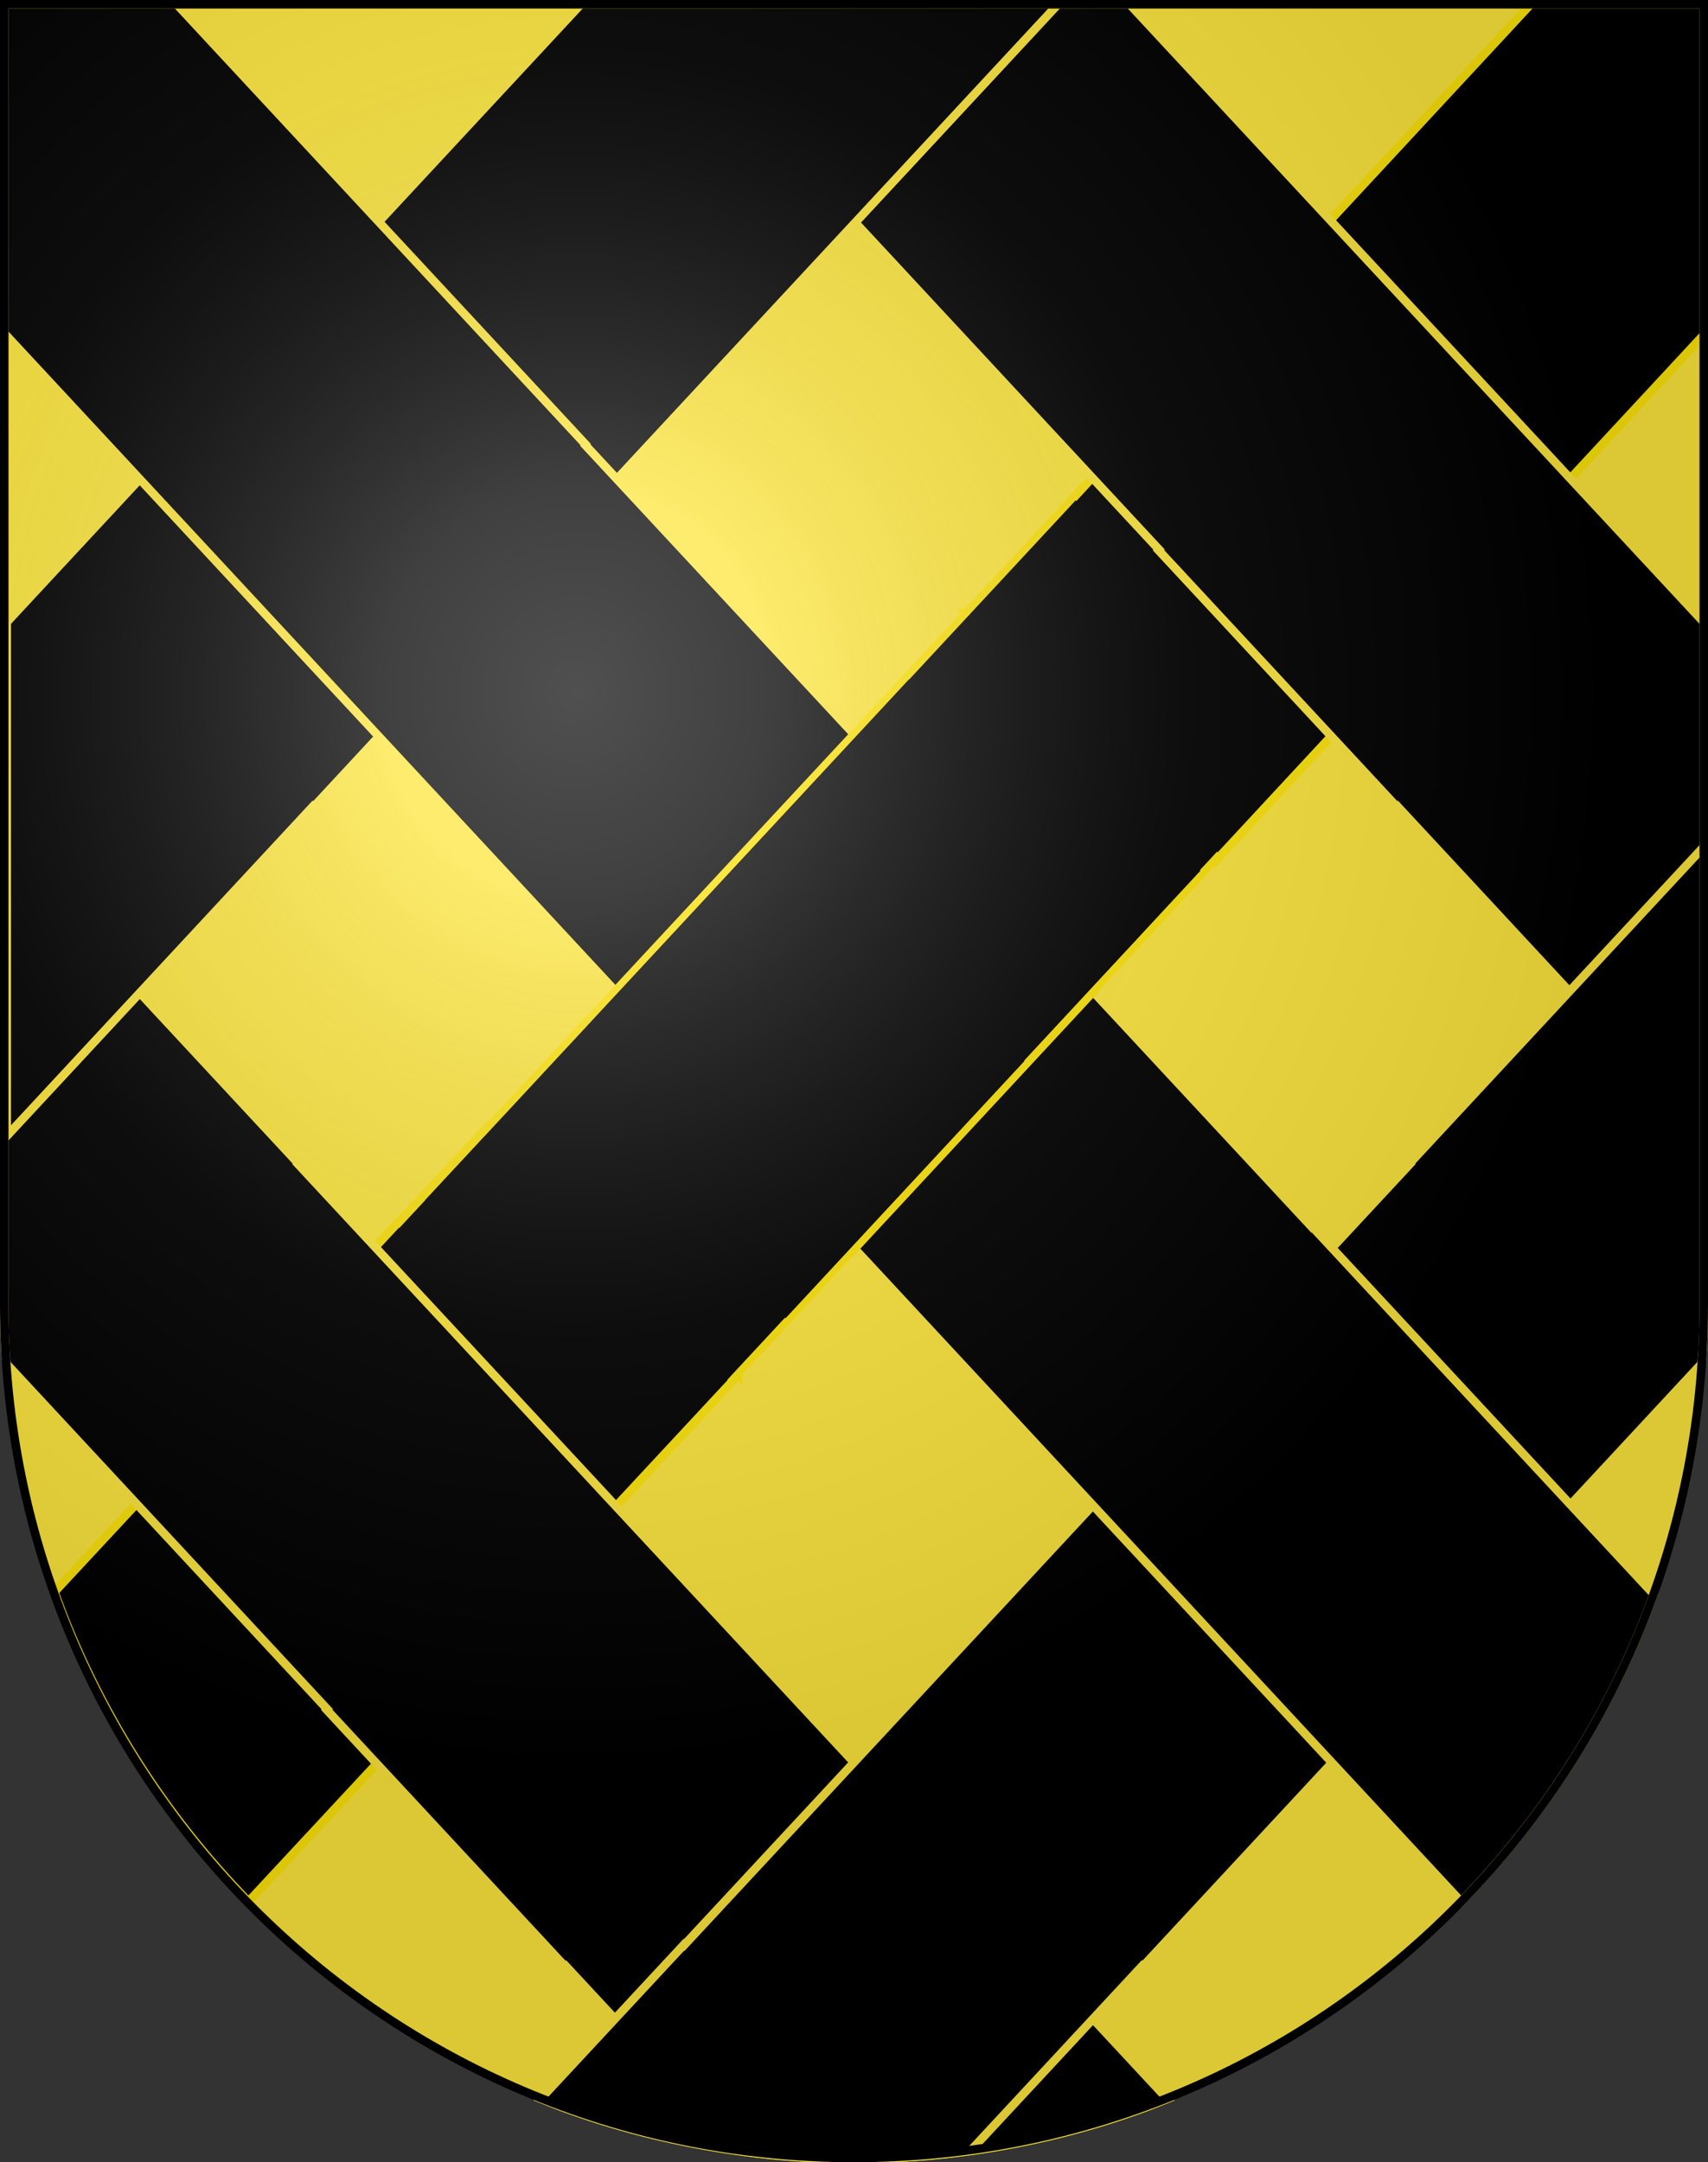 <?xml version="1.0" encoding="UTF-8" standalone="no"?>
<svg
   xmlns:dc="http://purl.org/dc/elements/1.1/"
   xmlns:cc="http://creativecommons.org/ns#"
   xmlns:rdf="http://www.w3.org/1999/02/22-rdf-syntax-ns#"
   xmlns:svg="http://www.w3.org/2000/svg"
   xmlns="http://www.w3.org/2000/svg"
   xmlns:xlink="http://www.w3.org/1999/xlink"
   xmlns:sodipodi="http://sodipodi.sourceforge.net/DTD/sodipodi-0.dtd"
   xmlns:inkscape="http://www.inkscape.org/namespaces/inkscape"
   height="763"
   width="603"
   version="1.0"
   id="svg20"
   sodipodi:version="0.32"
   inkscape:version="0.48.3.1 r9886"
   sodipodi:docname="Oulens-sous-Échallens-coat_of_arms.svg"
   inkscape:output_extension="org.inkscape.output.svg.inkscape">
  <rect width="100%" height="100%" fill="#333333" stroke="none"/>
  <defs
     id="defs29">
    <inkscape:path-effect
       effect="spiro"
       id="path-effect6400"
       is_visible="true" />
    <inkscape:path-effect
       effect="spiro"
       id="path-effect6396"
       is_visible="true" />
    <inkscape:path-effect
       effect="spiro"
       id="path-effect5083"
       is_visible="true" />
    <inkscape:path-effect
       effect="spiro"
       id="path-effect4571"
       is_visible="true" />
    <inkscape:perspective
       sodipodi:type="inkscape:persp3d"
       inkscape:vp_x="0 : 381.5 : 1"
       inkscape:vp_y="0 : 1000 : 0"
       inkscape:vp_z="603 : 381.5 : 1"
       inkscape:persp3d-origin="301.5 : 254.33333 : 1"
       id="perspective28" />
    <linearGradient
       id="linearGradient2893">
      <stop
         style="stop-color:#ffffff;stop-opacity:0.314;"
         offset="0"
         id="stop2895" />
      <stop
         id="stop2897"
         offset="0.19"
         style="stop-color:#ffffff;stop-opacity:0.251;" />
      <stop
         style="stop-color:#6b6b6b;stop-opacity:0.125;"
         offset="0.6"
         id="stop2901" />
      <stop
         style="stop-color:#000000;stop-opacity:0.125;"
         offset="1"
         id="stop2899" />
    </linearGradient>
    <linearGradient
       id="linearGradient2955">
      <stop
         style="stop-color:white;stop-opacity:0;"
         offset="0"
         id="stop2965" />
      <stop
         style="stop-color:black;stop-opacity:0.646;"
         offset="1"
         id="stop2959" />
    </linearGradient>
    <radialGradient
       inkscape:collect="always"
       xlink:href="#linearGradient2893"
       id="radialGradient3236"
       gradientUnits="userSpaceOnUse"
       gradientTransform="matrix(1.215,1.531577e-24,1.464684e-23,1.267,-839.192,-490.489)"
       cx="858.042"
       cy="579.933"
       fx="858.042"
       fy="579.933"
       r="300" />
    <inkscape:perspective
       id="perspective2523"
       inkscape:persp3d-origin="297.63751 : 280.63 : 1"
       inkscape:vp_z="595.27502 : 420.94501 : 1"
       inkscape:vp_y="0 : 1000 : 0"
       inkscape:vp_x="0 : 420.94501 : 1"
       sodipodi:type="inkscape:persp3d" />
    <inkscape:path-effect
       effect="spiro"
       id="path-effect6400-8"
       is_visible="true" />
  </defs>
  <sodipodi:namedview
     inkscape:window-height="968"
     inkscape:window-width="1280"
     inkscape:pageshadow="2"
     inkscape:pageopacity="0.0"
     guidetolerance="10.0"
     gridtolerance="10.0"
     objecttolerance="10.0"
     borderopacity="1.0"
     bordercolor="#666666"
     pagecolor="#ffffff"
     id="base"
     inkscape:zoom="0.51572739"
     inkscape:cx="399.08595"
     inkscape:cy="366.28668"
     inkscape:window-x="737"
     inkscape:window-y="0"
     inkscape:current-layer="layer2"
     showgrid="false"
     showguides="true"
     inkscape:guide-bbox="true"
     inkscape:window-maximized="0">
    <sodipodi:guide
       orientation="horizontal"
       position="761.5"
       id="guide1885" />
    <sodipodi:guide
       orientation="vertical"
       position="1.5"
       id="guide1887" />
    <sodipodi:guide
       orientation="horizontal"
       position="1.5"
       id="guide1889" />
    <sodipodi:guide
       orientation="vertical"
       position="601.5"
       id="guide1891" />
    <sodipodi:guide
       orientation="vertical"
       position="301.501"
       id="guide1893" />
  </sodipodi:namedview>
  <desc
     id="desc22">Coat of Arms of Canton of Freiburg (Fribourg)</desc>
  <g
     inkscape:groupmode="layer"
     id="layer1"
     inkscape:label="Fond écu"
     style="display:inline"
     sodipodi:insensitive="true">
    <path
       id="path1899"
       d="m 1.5,1.5 0,458.868 C 1.5,626.678 135.815,761.5 301.5,761.5 467.185,761.5 601.5,626.678 601.5,460.368 l 0,-458.868 -600,0 z"
       style="fill:#fce53c;fill-opacity:1"
       inkscape:connector-curvature="0" />
  </g>
  <g
     inkscape:groupmode="layer"
     id="layer2"
     inkscape:label="Meubles"
     style="display:inline"
     sodipodi:insensitive="true">
    <path
       style="fill:#000000;fill-opacity:1;stroke:#fce209;stroke-width:3;stroke-miterlimit:4;stroke-opacity:1;stroke-dasharray:none;display:inline"
       d="m 260.564,485.215 -88.051,-87.967 -31.566,33.928 -0.126,-0.126 -121.602,130.707 c 14.867,41.338 38.465,78.499 68.519,109.274 l 172.826,-185.816 z"
       id="path6392"
       inkscape:connector-curvature="0" />
    <path
       style="fill:#000000;fill-opacity:1;stroke:#fce209;stroke-width:3;stroke-miterlimit:4;stroke-opacity:1;stroke-dasharray:none;display:inline"
       d="M 341.312,216.251 428.951,303.986 601.5,118.155 601.5,1.5 l -61.103,0 -145.197,156.408 0.157,0.157 -54.045,58.186 z"
       id="path4565-43"
       inkscape:connector-curvature="0" />
    <path
       style="fill:#000000;fill-opacity:1;stroke:#fce53c;stroke-width:3;stroke-miterlimit:4;stroke-opacity:1;stroke-dasharray:none;display:inline"
       d="m 399.094,1.5 -168.75,0 L 409.188,193.938 409,194.156 493.375,284.969 493.562,284.75 601.5,400.906 601.5,219.562 398.938,1.656 399.094,1.5 z"
       id="path6286"
       inkscape:connector-curvature="0" />
    <path
       style="fill:#000000;fill-opacity:1;stroke:#fce53c;stroke-width:3;stroke-miterlimit:4;stroke-opacity:1;stroke-dasharray:none;display:inline"
       d="m 1.5,298.843 0,161.875 c 0,5.197 0.116,10.367 0.375,15.5 0.085,1.69 0.293,3.348 0.406,5.031 l 113.25,121.875 -0.188,0.219 84.375,90.812 0.188,-0.219 60.406,65 c 3.493,0.482 6.97,0.984 10.5,1.344 5.043,0.514 10.137,0.896 15.25,1.156 5.113,0.26 10.26,0.406 15.438,0.406 5.178,0 10.324,-0.146 15.438,-0.406 5.113,-0.26 10.207,-0.642 15.25,-1.156 5.043,-0.514 10.034,-1.145 15,-1.906 4.966,-0.762 9.899,-1.653 14.781,-2.656 4.882,-1.003 9.707,-2.106 14.5,-3.344 4.793,-1.238 9.553,-2.596 14.25,-4.062 4.697,-1.466 9.343,-3.061 13.938,-4.75 2.509,-0.922 4.961,-1.951 7.438,-2.938 l -50.531,-54.344 -0.125,0.125 -256.156,-275.562 0.156,-0.156 L 1.5,298.843 z"
       id="path4565-4"
       inkscape:connector-curvature="0" />
    <path
       inkscape:connector-curvature="0"
       style="fill:#000000;fill-opacity:1;stroke:#fce53c;stroke-width:3;stroke-miterlimit:4;stroke-opacity:1;stroke-dasharray:none;display:inline"
       d="m 204.78,1.5 168.75,0 -178.844,192.438 0.188,0.219 -84.375,90.812 -0.188,-0.219 -107.938,116.156 0,-181.344 L 204.936,1.656 204.78,1.5 z"
       id="path6286-5" />
    <path
       inkscape:connector-curvature="0"
       style="fill:#000000;fill-opacity:1;stroke:#fce53c;stroke-width:3;stroke-miterlimit:4;stroke-opacity:1;stroke-dasharray:none;display:inline"
       d="m 601.501,298.8 0,161.875 c 0,5.197 -0.116,10.367 -0.375,15.5 -0.085,1.69 -0.293,3.348 -0.406,5.031 l -113.25,121.875 0.188,0.219 -84.375,90.812 -0.188,-0.219 -60.406,65 c -3.493,0.482 -6.97,0.984 -10.5,1.344 -5.043,0.514 -10.137,0.896 -15.25,1.156 -5.113,0.26 -10.26,0.406 -15.438,0.406 -5.178,0 -10.324,-0.146 -15.438,-0.406 -5.113,-0.26 -10.207,-0.642 -15.25,-1.156 -5.043,-0.514 -10.034,-1.145 -15,-1.906 -4.966,-0.762 -9.899,-1.653 -14.781,-2.656 -4.882,-1.003 -9.707,-2.106 -14.5,-3.344 -4.793,-1.238 -9.553,-2.596 -14.25,-4.062 -4.697,-1.466 -9.343,-3.061 -13.938,-4.75 -2.509,-0.922 -4.961,-1.951 -7.438,-2.938 l 50.531,-54.344 0.125,0.125 256.156,-275.562 -0.156,-0.156 103.938,-111.844 z"
       id="path4565-4-8" />
    <path
       style="fill:#000000;fill-opacity:1;stroke:#fce53c;stroke-width:3;stroke-miterlimit:4;stroke-opacity:1;stroke-dasharray:none"
       d="M 207.031,157.156 62.375,1.5 1.5,1.5 l 0,116.094 215.625,232 -0.188,0.219 84.375,90.812 0.188,-0.219 214.312,230.625 c 29.813,-30.557 53.221,-67.455 67.969,-108.5 L 463.156,432.75 l -0.125,0.125 -256.156,-275.562 0.156,-0.156 z"
       id="path4565"
       inkscape:connector-curvature="0" />
    <path
       style="fill:#000000;fill-opacity:1;stroke:#fce209;stroke-width:3;stroke-miterlimit:4;stroke-opacity:1;stroke-dasharray:none;display:inline"
       d="m 342.281,215.219 -171,183.969 87.344,87.344 42.875,-46.125 0.188,0.219 84.375,-90.812 -0.188,-0.219 43.719,-47.062 -87.312,-87.312 z"
       id="path6389"
       inkscape:connector-curvature="0" />
    <path
       style="fill:#000000;fill-opacity:1;stroke:none;display:inline"
       d="m 354.898,273.548 -33.906,-33.906 -171,183.969 27.438,27.438 177.469,-177.5 z"
       id="path6464"
       inkscape:connector-curvature="0" />
    <path
       style="fill:#000000;fill-opacity:1;stroke:none;display:inline"
       d="m 429.748,226.56 -50,-50 -171,183.969 51.562,51.562 36.344,-39.781 0.219,0.219 93.562,-102.469 -0.219,-0.25 39.531,-43.25 z"
       id="path6501"
       inkscape:connector-curvature="0" />
    <path
       style="fill:#000000;fill-opacity:1;stroke:none;display:inline"
       d="m 225.063,372.723 71.281,71.281 42.875,-46.125 0.187,0.219 84.375,-90.812 -0.187,-0.219 43.719,-47.062 -64.062,-64.062 -178.188,176.781 z"
       id="path6546"
       inkscape:connector-curvature="0" />
    <path
       style="fill:#000000;fill-opacity:1;stroke:none;display:inline"
       d="m 162.44,439.297 71.812,71.812 42.875,-46.125 0.188,0.219 84.375,-90.812 -0.188,-0.219 43.719,-47.062 -64.594,-64.594 -178.187,176.781 z"
       id="path6525"
       inkscape:connector-curvature="0" />
  </g>
  <g
     inkscape:groupmode="layer"
     id="layer3"
     inkscape:label="Reflet final"
     style="display:inline"
     sodipodi:insensitive="true">
    <path
       style="fill:url(#radialGradient3236);fill-opacity:1"
       d="M 1.5,1.5 L 1.5,460.368 C 1.5,626.679 135.815,761.5 301.5,761.5 C 467.185,761.5 601.5,626.679 601.5,460.368 L 601.5,1.5 L 1.5,1.5 z"
       id="path2346" />
  </g>
  <g
     inkscape:groupmode="layer"
     id="layer4"
     inkscape:label="Contour final"
     style="display:inline"
     sodipodi:insensitive="true">
    <path
       style="fill:none;stroke:#000000;stroke-width:3;stroke-miterlimit:4;stroke-opacity:1;stroke-dasharray:none;display:inline"
       d="m 1.5,1.5 0,458.868 c 0,166.311 134.315,301.132 300,301.132 165.685,0 300,-134.821 300,-301.132 L 601.5,1.5 1.5,1.5 z"
       id="path3239-2"
       inkscape:connector-curvature="0" />
  </g>
</svg>
